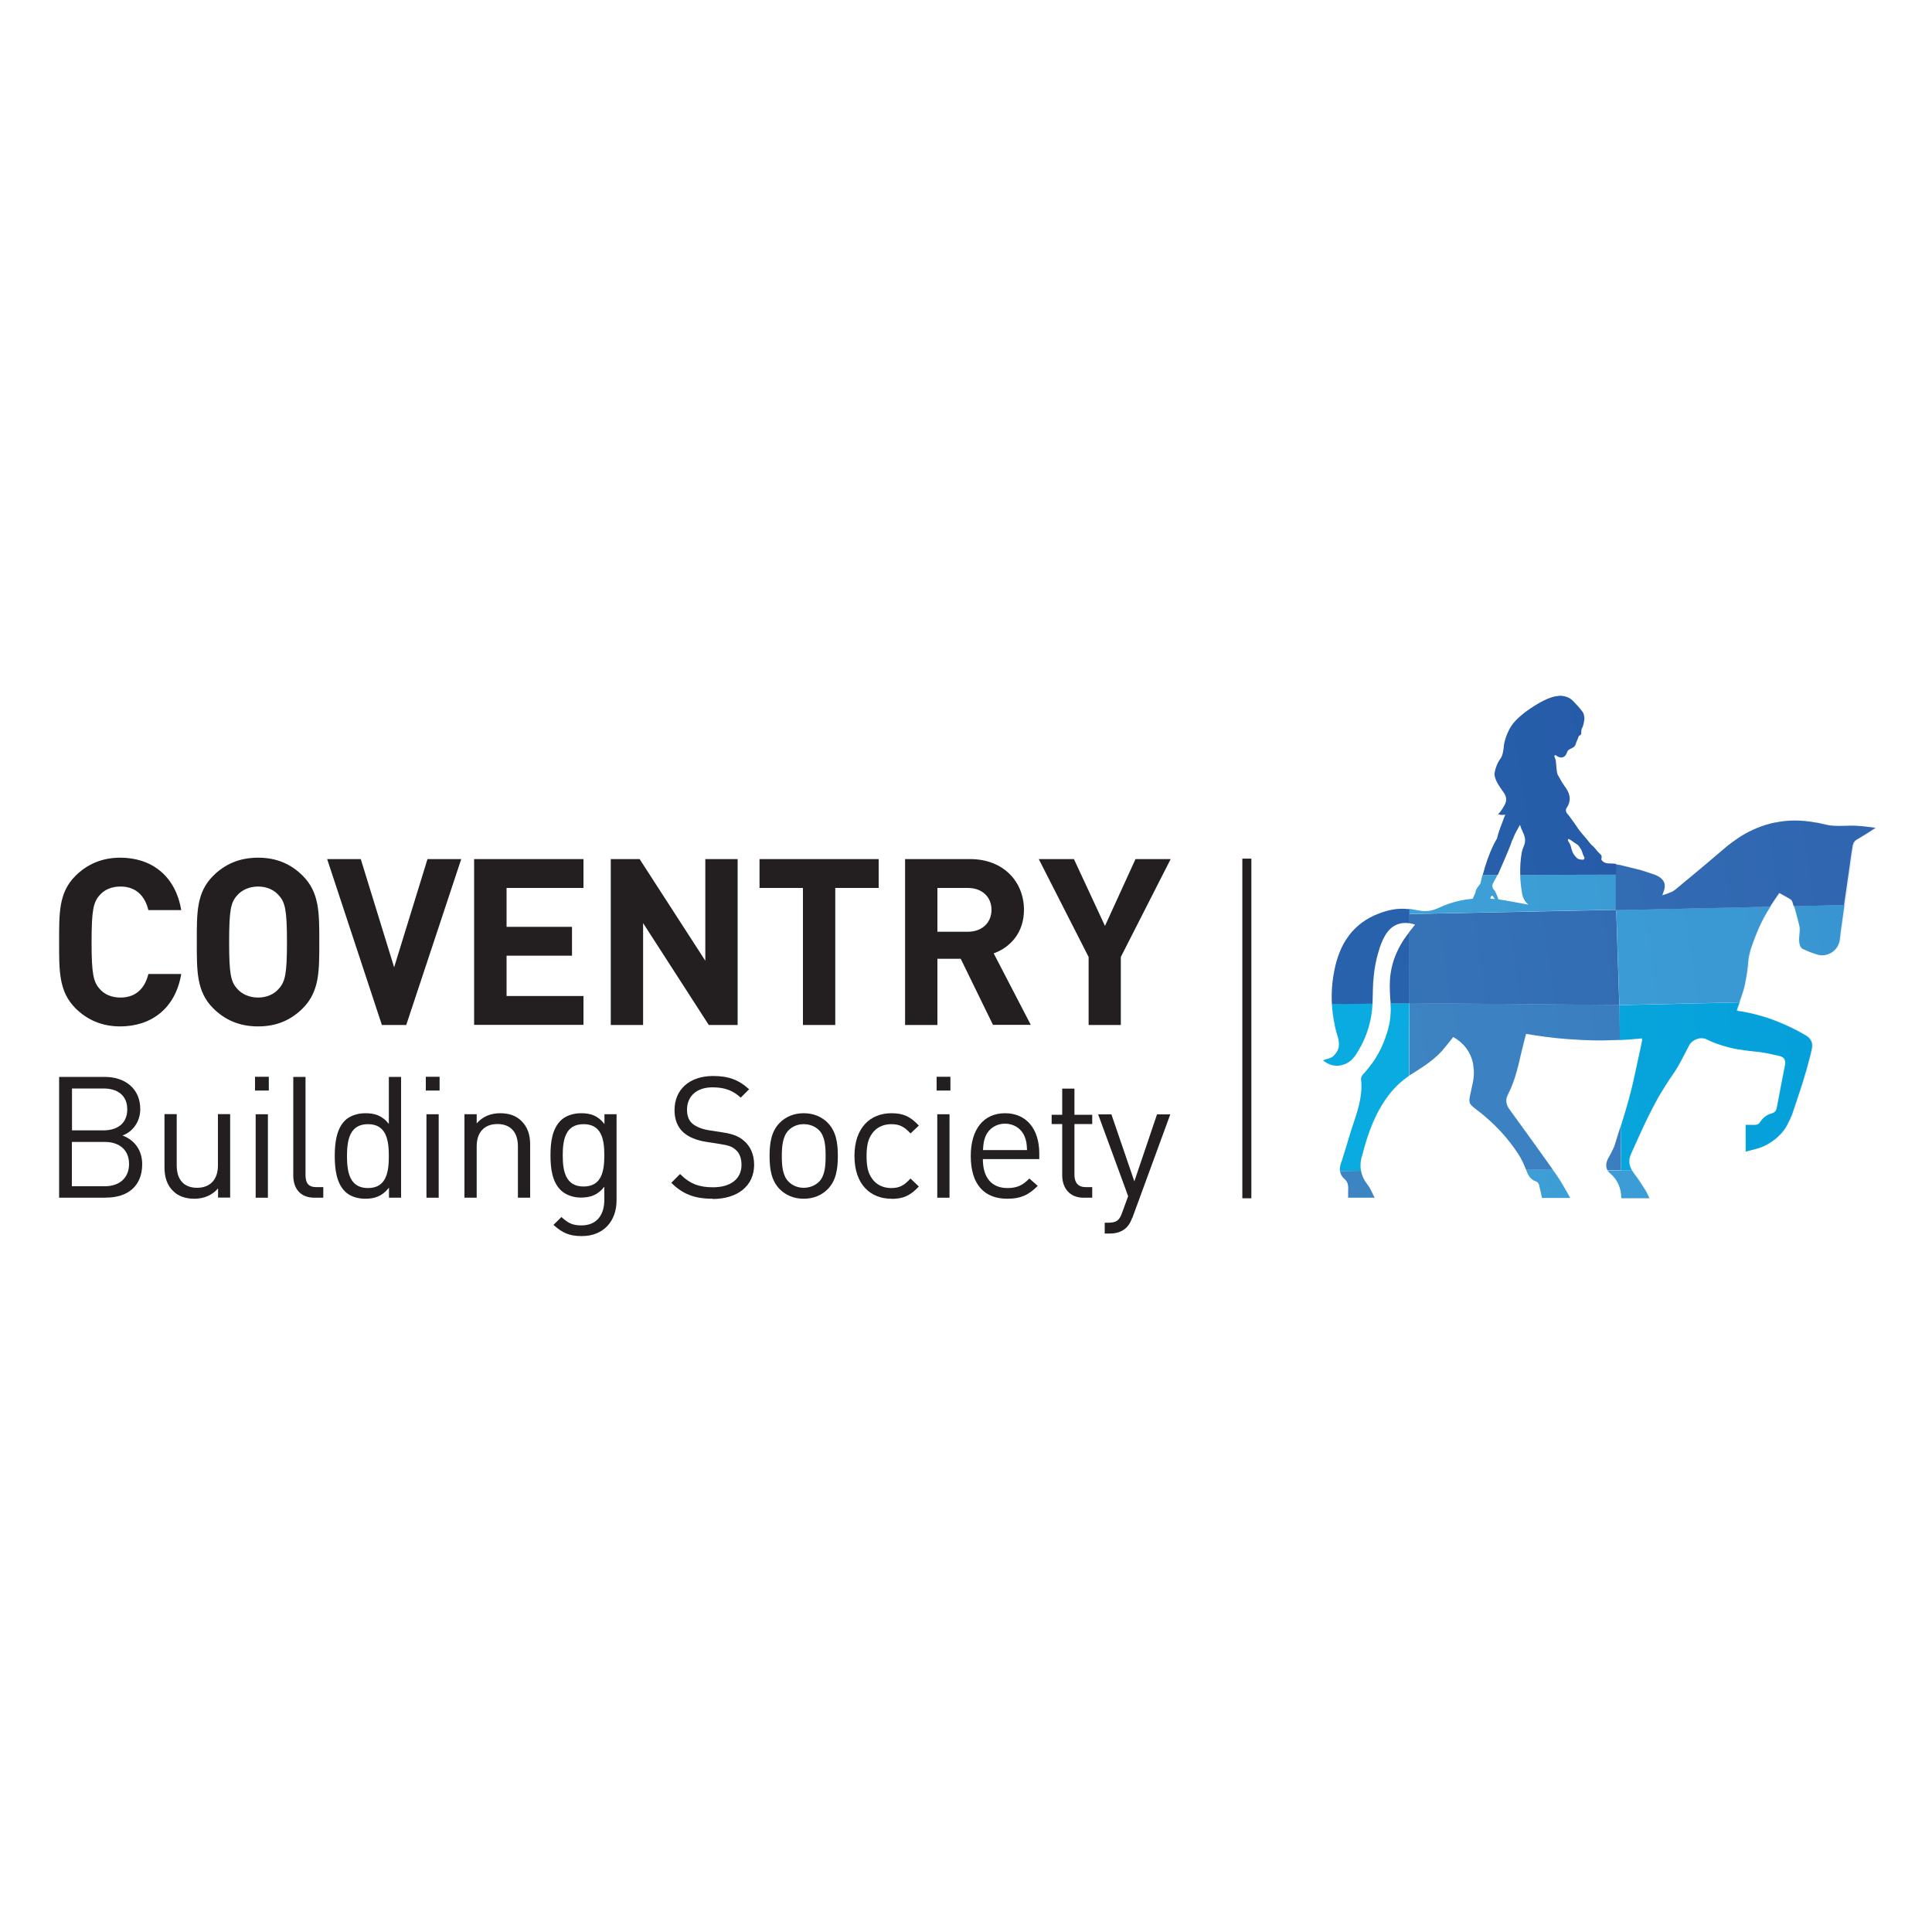 <?xml version="1.0" encoding="UTF-8"?>
<svg xmlns="http://www.w3.org/2000/svg" xmlns:xlink="http://www.w3.org/1999/xlink" viewBox="0 0 150 150">
  <defs>
    <style>
      .cls-1 {
        fill: none;
      }

      .cls-2 {
        fill: #231f20;
      }

      .cls-3 {
        fill: #13437e;
      }

      .cls-4 {
        isolation: isolate;
      }

      .cls-5 {
        fill: #01a7e0;
      }

      .cls-6 {
        fill: #2355a5;
      }

      .cls-7 {
        fill: #01a7e0;
      }

      .cls-8 {
        fill: #3b9dd7;
      }

      .cls-9 {
        fill: url(#Cov_BS);
        mix-blend-mode: multiply;
        opacity: .11;
      }

      .cls-10 {
        fill: #2355a5;
      }

      .cls-11 {
        fill: #3168b1;
      }

      .cls-12 {
        fill: #3a7cbf;
      }

      .cls-13 {
        fill: #3a7cbf;
      }

      .cls-14 {
        fill: #231f20;
        stroke: #231f20;
        stroke-miterlimit: 10;
        stroke-width: .09px;
      }
    </style>
    <linearGradient id="Cov_BS" data-name="Cov BS" x1="100.46" y1="77.17" x2="141.37" y2="71" gradientUnits="userSpaceOnUse">
      <stop offset=".21" stop-color="#52c6e0"></stop>
      <stop offset="1" stop-color="#2355a5"></stop>
    </linearGradient>
  </defs>
  <g class="cls-4">
    <g id="_7_-_Coventry" data-name="7 - Coventry">
      <g>
        <g>
          <path class="cls-2" d="M9.33,79.69c-1.41,0-2.57-.51-3.47-1.41-1.3-1.3-1.27-2.91-1.27-5.14s-.04-3.84,1.27-5.14c.9-.9,2.06-1.41,3.47-1.41,2.41,0,4.29,1.38,4.74,4.07h-2.55c-.25-1.03-.9-1.83-2.17-1.83-.69,0-1.25.25-1.61.67-.49.54-.63,1.16-.63,3.64s.14,3.09.63,3.64c.36.42.92.67,1.61.67,1.27,0,1.92-.8,2.17-1.83h2.55c-.45,2.7-2.35,4.07-4.74,4.07Z"></path>
          <path class="cls-2" d="M23.51,78.28c-.9.9-2.01,1.41-3.47,1.41s-2.59-.51-3.49-1.41c-1.3-1.3-1.27-2.91-1.27-5.14s-.04-3.84,1.27-5.14c.9-.9,2.03-1.41,3.49-1.41s2.57.51,3.47,1.41c1.3,1.3,1.28,2.91,1.28,5.14s.02,3.84-1.28,5.14ZM21.65,69.52c-.36-.42-.92-.69-1.61-.69s-1.27.27-1.63.69c-.49.54-.62,1.14-.62,3.62s.13,3.08.62,3.62c.36.42.94.69,1.63.69s1.25-.27,1.61-.69c.49-.54.63-1.14.63-3.62s-.14-3.08-.63-3.62Z"></path>
          <path class="cls-2" d="M31.53,79.58h-1.88l-4.25-12.88h2.61l2.59,8.4,2.59-8.4h2.62l-4.27,12.88Z"></path>
          <path class="cls-2" d="M36.81,79.58v-12.88h8.49v2.24h-5.97v3.02h5.08v2.24h-5.08v3.13h5.97v2.24h-8.49Z"></path>
          <path class="cls-2" d="M55.03,79.58l-5.1-7.91v7.91h-2.51v-12.88h2.24l5.1,7.89v-7.89h2.51v12.88h-2.24Z"></path>
          <path class="cls-2" d="M64.85,68.94v10.64h-2.51v-10.64h-3.37v-2.24h9.25v2.24h-3.37Z"></path>
          <path class="cls-2" d="M77.1,79.58l-2.51-5.14h-1.81v5.14h-2.51v-12.88h5.05c2.62,0,4.18,1.79,4.18,3.94,0,1.81-1.1,2.93-2.35,3.38l2.88,5.55h-2.91ZM75.15,68.94h-2.37v3.4h2.37c1.1,0,1.83-.71,1.83-1.7s-.72-1.7-1.83-1.7Z"></path>
          <path class="cls-2" d="M87.02,74.3v5.28h-2.5v-5.28l-3.87-7.6h2.73l2.41,5.19,2.37-5.19h2.73l-3.87,7.6Z"></path>
        </g>
        <rect class="cls-14" x="96.5" y="66.71" width=".61" height="26.28"></rect>
        <g>
          <path class="cls-2" d="M8.24,92.99h-3.65v-9.38h3.53c1.63,0,2.77.94,2.77,2.5,0,.99-.59,1.76-1.38,2.05.9.33,1.53,1.11,1.53,2.23,0,1.7-1.13,2.59-2.79,2.59ZM8.04,84.51h-2.45v3.25h2.45c1.04,0,1.84-.51,1.84-1.63s-.8-1.62-1.84-1.62ZM8.14,88.66h-2.56v3.44h2.56c1.16,0,1.88-.67,1.88-1.73s-.72-1.71-1.88-1.71Z"></path>
          <path class="cls-2" d="M16.93,92.99v-.72c-.46.53-1.11.8-1.83.8s-1.28-.21-1.67-.61c-.46-.45-.66-1.07-.66-1.82v-4.14h.95v3.99c0,1.15.61,1.73,1.58,1.73s1.62-.59,1.62-1.73v-3.99h.95v6.48h-.94Z"></path>
          <path class="cls-2" d="M19.8,84.67v-1.07h1.07v1.07h-1.07ZM19.85,92.99v-6.48h.95v6.48h-.95Z"></path>
          <path class="cls-2" d="M24.42,92.99c-1.13,0-1.65-.74-1.65-1.73v-7.65h.95v7.61c0,.63.21.95.87.95h.51v.82h-.68Z"></path>
          <path class="cls-2" d="M30.2,92.99v-.78c-.53.68-1.13.86-1.84.86-.66,0-1.24-.22-1.58-.57-.66-.66-.79-1.74-.79-2.75s.13-2.09.79-2.75c.34-.34.92-.57,1.58-.57.71,0,1.3.16,1.83.83v-3.65h.95v9.38h-.94ZM28.57,87.28c-1.41,0-1.63,1.21-1.63,2.48s.22,2.48,1.63,2.48,1.62-1.21,1.62-2.48-.21-2.48-1.62-2.48Z"></path>
          <path class="cls-2" d="M33.06,84.67v-1.07h1.07v1.07h-1.07ZM33.11,92.99v-6.48h.95v6.48h-.95Z"></path>
          <path class="cls-2" d="M40.21,92.99v-3.99c0-1.15-.62-1.73-1.59-1.73s-1.61.59-1.61,1.73v3.99h-.95v-6.48h.95v.71c.46-.53,1.09-.79,1.82-.79s1.26.21,1.66.61c.46.45.67,1.05.67,1.8v4.15h-.95Z"></path>
          <path class="cls-2" d="M45.17,95.97c-.97,0-1.51-.25-2.2-.87l.62-.61c.47.42.8.65,1.55.65,1.25,0,1.78-.88,1.78-1.99v-1.01c-.53.67-1.12.84-1.82.84-.66,0-1.22-.24-1.57-.58-.65-.65-.79-1.65-.79-2.7s.14-2.05.79-2.7c.34-.34.92-.57,1.58-.57.71,0,1.29.16,1.82.84v-.76h.94v6.68c0,1.61-1,2.78-2.7,2.78ZM45.31,87.28c-1.41,0-1.62,1.21-1.62,2.42s.21,2.42,1.62,2.42,1.61-1.21,1.61-2.42-.2-2.42-1.61-2.42Z"></path>
          <path class="cls-2" d="M55.33,93.07c-1.41,0-2.33-.36-3.21-1.24l.68-.68c.78.78,1.5,1.03,2.56,1.03,1.37,0,2.21-.65,2.21-1.74,0-.49-.14-.91-.45-1.17-.3-.26-.54-.34-1.22-.45l-1.09-.17c-.74-.12-1.32-.36-1.73-.71-.47-.42-.71-1-.71-1.75,0-1.59,1.15-2.65,3-2.65,1.2,0,1.99.3,2.79,1.03l-.65.65c-.58-.53-1.2-.8-2.19-.8-1.25,0-1.98.7-1.98,1.74,0,.46.13.83.42,1.08.29.25.78.43,1.26.51l1.03.16c.88.13,1.32.32,1.71.66.51.43.79,1.08.79,1.86,0,1.65-1.29,2.66-3.24,2.66Z"></path>
          <path class="cls-2" d="M64.26,92.33c-.45.45-1.07.74-1.86.74s-1.41-.29-1.86-.74c-.66-.67-.79-1.58-.79-2.58s.13-1.91.79-2.58c.45-.45,1.07-.74,1.86-.74s1.41.29,1.86.74c.66.67.79,1.58.79,2.58s-.13,1.91-.79,2.58ZM63.59,87.75c-.3-.3-.72-.47-1.19-.47s-.87.17-1.17.47c-.47.47-.53,1.28-.53,2s.05,1.53.53,2c.3.3.71.47,1.17.47s.88-.17,1.19-.47c.47-.47.51-1.28.51-2s-.04-1.53-.51-2Z"></path>
          <path class="cls-2" d="M69.21,93.07c-1.63,0-2.87-1.11-2.87-3.32s1.24-3.32,2.87-3.32c.9,0,1.46.24,2.13.96l-.65.61c-.49-.54-.87-.72-1.49-.72s-1.16.25-1.5.74c-.3.42-.42.92-.42,1.74s.12,1.32.42,1.74c.34.49.87.74,1.5.74s1-.2,1.49-.74l.65.62c-.67.72-1.24.96-2.13.96Z"></path>
          <path class="cls-2" d="M72.72,84.67v-1.07h1.07v1.07h-1.07ZM72.77,92.99v-6.48h.95v6.48h-.95Z"></path>
          <path class="cls-2" d="M76.31,90c0,1.42.67,2.24,1.91,2.24.75,0,1.19-.22,1.7-.74l.65.57c-.66.66-1.26,1-2.37,1-1.71,0-2.83-1.03-2.83-3.32,0-2.09,1.01-3.32,2.66-3.32s2.66,1.21,2.66,3.13v.43h-4.37ZM79.54,88.21c-.25-.59-.83-.97-1.51-.97s-1.26.38-1.51.97c-.14.36-.17.55-.2,1.08h3.42c-.03-.53-.05-.72-.2-1.08Z"></path>
          <path class="cls-2" d="M84.13,92.99c-1.11,0-1.66-.78-1.66-1.74v-3.98h-.82v-.72h.82v-2.03h.95v2.03h1.38v.72h-1.38v3.95c0,.59.28.95.88.95h.5v.82h-.67Z"></path>
          <path class="cls-2" d="M87.9,94.56c-.13.36-.28.59-.46.76-.34.33-.8.45-1.26.45h-.41v-.84h.29c.66,0,.86-.21,1.07-.8l.46-1.26-2.33-6.35h1.03l1.78,5.2,1.76-5.2h1.03l-2.95,8.05Z"></path>
        </g>
        <polygon class="cls-1" points="109.44 71.68 109.43 71.68 109.43 72.35 109.44 72.34 109.44 71.68"></polygon>
        <polygon class="cls-3" points="109.44 71.68 109.44 70.97 109.44 70.58 109.43 70.58 109.43 71.68 109.44 71.68"></polygon>
        <polygon class="cls-3" points="125.48 70.64 125.47 67.08 125.47 67.08 125.48 67.92 125.48 70.64"></polygon>
        <polygon class="cls-3" points="119.88 90.84 120.57 90.84 120.56 90.83 119.88 90.84"></polygon>
        <polygon class="cls-3" points="109.43 72.35 109.42 77.89 109.44 72.34 109.43 72.35"></polygon>
        <path class="cls-13" d="M104.4,91.55c.32.27.28.63.27.98,0,.14,0,.29,0,.46h2.05c-.18-.35-.31-.71-.53-.99-.28-.35-.45-.71-.52-1.1l-1.63.02c.03.23.14.44.36.63Z"></path>
        <path class="cls-8" d="M118.49,90.84s.04.09.06.14c.01.03.03.07.04.1.14.31.33.54.68.65.1.03.19.16.22.26.09.33.15.67.23,1.02h2.19c-.35-.6-.65-1.19-1.03-1.73-.1-.15-.21-.3-.32-.44h-.69s-1.38,0-1.38,0Z"></path>
        <path class="cls-8" d="M125,91.09c.6.51.86,1.15.88,1.94h2.18c-.12-.23-.2-.44-.32-.63-.31-.48-.53-.84-.88-1.3,0,0-.06-.08-.06-.09l-.03-.04s-.04-.07-.07-.1h-1.9c.05.07.12.15.2.23Z"></path>
        <path class="cls-7" d="M103.62,79.58h0c.07.31.15.62.25.93.07.24.09.46.08.68-.02.5-.51.87-.51.87-.21.13-.48.17-.72.26.72.63,1.6.49,2.17.01,0,0,.22-.22.31-.34.18-.27.35-.55.5-.84l.08-.16c.47-.96.73-1.98.78-3.07l-3.15.03c.03.55.1,1.09.22,1.63Z"></path>
        <path class="cls-7" d="M105.73,89.81c.11-.44.24-.88.37-1.31t0,0c.34-1.07.77-2.1,1.41-3.05.08-.12.27-.38.27-.38.46-.61.99-1.12,1.61-1.54l.03-5.63h-1.46c0,.08,0,.15.01.21.02.28,0,.55-.02.82v.04c-.06.57-.2,1.09-.4,1.63,0,0-.08.21-.12.32-.22.55-.5,1.06-.83,1.54,0,0,0,0,0,0-.11.15-.38.5-.38.5-.12.15-.25.3-.39.45-.09.1-.17.26-.16.38.17,1.42-.36,2.71-.78,4.01h0s0,0,0,0c-.04.13-.08.27-.12.4-.17.6-.55,1.79-.55,1.79v.03c-.05.11-.07.19-.11.3-.07.22-.1.41-.08.6l1.63-.02c-.06-.34-.04-.71.06-1.1Z"></path>
        <rect class="cls-5" x="104.85" y="90.1" height="1.63"></rect>
        <path class="cls-13" d="M109.39,83.52c.08-.05.16-.1.24-.15.16-.1.5-.32.5-.32.55-.35,1.06-.71,1.53-1.16,0,0,.21-.2.3-.31.3-.34.57-.7.87-1.07.82.47,1.35,1.15,1.54,2.08l.06.56c0,.07,0,.27,0,.27h0c0,.16-.03.32-.05.48,0,0-.14.7-.22,1.04-.14.65-.13.75.41,1.16.23.17.46.36.68.54,0,0,.02.02.02.02,1.01.85,1.87,1.81,2.6,2.92.25.38.45.82.62,1.25h1.39s.69,0,.69,0c-.24-.34-.49-.69-.73-1.03-.88-1.24-1.78-2.47-2.67-3.7-.2-.29-.28-.6-.18-.92,0,0,.04-.12.07-.17.09-.17.26-.56.26-.56.35-.83.55-1.66.75-2.54,0,0,.2-.85.31-1.26.03-.12.06-.23.1-.38,1.06.18,2.1.32,3.17.4,0,0,.89.06,1.32.08.19,0,.37.01.56.02.74.02,1.49,0,2.24-.03l-.03-2.72-16.3-.14-.03,5.63Z"></path>
        <path class="cls-13" d="M125.37,88.89c-.11.35-.51,1.04-.51,1.04-.17.32-.21.65-.06.92h1.06s-.04-3.4-.04-3.4c-.02.07-.04.15-.07.22,0,0-.26.81-.38,1.22Z"></path>
        <polygon class="cls-12" points="118.49 90.83 118.49 90.84 119.88 90.84 118.49 90.83"></polygon>
        <path class="cls-7" d="M125.75,80.75c.44-.02.87-.05,1.31-.09,0,0,.27-.02.41-.04.01.06.03.09.03.12-.04.17-.12.59-.12.59l-.6,2.76s-.11.47-.17.69c-.23.9-.5,1.8-.78,2.69l.04,3.4h.84c-.25-.4-.28-.83-.09-1.26.32-.72.99-2.18.99-2.18.37-.78.74-1.52,1.16-2.27.04-.06.16-.27.16-.27.18-.3.51-.83.59-.94.12-.18.24-.37.37-.55.5-.7.85-1.5,1.26-2.25.25-.46.91-.68,1.36-.45.32.16.64.29.97.4,0,0,0,0,0,0,.47.16.95.28,1.44.37,0,0,.86.13,1.3.17.67.05,1.33.21,1.98.36.32.07.45.34.39.67-.09.49-.19.99-.29,1.48-.07.37-.14.74-.21,1.11h0s-.09.49-.14.73c-.05.25-.17.4-.41.46-.37.1-.64.31-.85.61,0,0,0,0,0,0-.02.03-.04.06-.07.1-.05.09-.2.16-.3.17-.25.02-.51,0-.79,0v2.08c.5-.14.98-.22,1.41-.42.71-.34,1.28-.81,1.69-1.43.07-.1.42-.79.51-1.05.2-.59.4-1.18.59-1.77,0,0,.14-.43.21-.65.21-.66.4-1.32.57-1.99.06-.23.11-.46.16-.69.1-.47-.12-.81-.44-1-.54-.32-1.1-.61-1.67-.86-.71-.32-1.44-.58-2.19-.77h0c-.46-.12-.92-.22-1.4-.29-.04,0-.08-.02-.13-.04.06-.18.12-.36.19-.54,0-.03.02-.05.03-.08l-9.33.21.03,2.72Z"></path>
        <path class="cls-11" d="M109.44,71.68c.14.02.29.06.43.1-.14.19-.29.37-.44.56v5.55s16.29.14,16.29.14l-.24-7.39-16.05.33v.71Z"></path>
        <path class="cls-8" d="M139.35,70.55h0c.11.38.33,1.25.33,1.25.03.14.06.29.05.44-.01.2-.04.41-.05.62,0,.16,0,.34.05.49.02.08.05.15.1.21l.02.03s.05.06.08.07c.35.16.65.3,1.02.41l.07.02h0s0,0,0,0c.06.02.11.03.17.05.21.05.42.04.63-.02h-.23s.23,0,.23,0c.5-.14.94-.55,1.02-1.18.06-.53.11-.93.19-1.46l.02-.14c.05-.36.1-.72.15-1.08l-3.91.09c.02.07.04.15.07.22Z"></path>
        <path class="cls-8" d="M125.72,78.03l9.33-.21c.1-.29.2-.59.29-.88.03-.09.05-.19.08-.28.03-.11.08-.38.08-.38.11-.55.19-1.06.23-1.61.06-.73.33-1.39.59-2.06,0-.02.04-.1.04-.1.25-.63.49-1.11.83-1.7l.04-.06s0,0,0,0c.07-.12.14-.24.22-.36l-11.96.27.24,7.39Z"></path>
        <path class="cls-8" d="M114.58,69.21c-.03.12-.14.37-.24.57-.28.03-.57.06-.85.12h-.02c-.62.13-1.21.32-1.8.6-.04.02-.17.07-.17.07-.63.26-1.16.17-1.78.04-.08-.02-.21-.03-.29-.04v.39s16.05-.33,16.05-.33v-2.72s-7.45.02-7.45.02c0,.36.04.81.14,1.41.07.42.25.7.5.9-.59-.11-1.2-.22-1.63-.3-.23-.04-.46-.08-.7-.11-.1-.27-.25-.66-.33-.72-.12-.09-.15-.28-.15-.38s.24-.46.4-.8h-1.16c-.05.21-.11.43-.16.67,0,0-.32.38-.38.6ZM115.72,69.71c.03-.13.09-.17.14-.17.03,0,.13.16.2.26-.12-.01-.23-.02-.35-.03,0-.02,0-.04.01-.06Z"></path>
        <path class="cls-6" d="M109.43,72.35c-.13.17-.26.35-.39.53-.22.33-.41.67-.57,1.02h0s0,0,0,0c-.31.67-.5,1.39-.55,2.16-.04.62,0,1.23.05,1.85h1.46s0-5.55,0-5.55Z"></path>
        <path class="cls-10" d="M106.61,76.32c.06-.89.19-1.74.47-2.6,0-.03.03-.09.03-.09v-.03c.16-.45.33-.87.61-1.24.44-.58,1.05-.78,1.71-.68v-1.1s-.07,0-.07,0h-.03c-.79-.09-1.52.06-2.26.34-1.01.38-1.76.96-2.33,1.7,0,0-.19.27-.28.41-.19.31-.36.65-.49,1.01,0,0,0,0,0,0-.15.38-.26.78-.35,1.21-.19.91-.26,1.81-.21,2.71l3.15-.03c0-.12.01-.24.01-.36,0-.4.04-1.23.04-1.23Z"></path>
        <path class="cls-11" d="M143.87,65.57c.02-.13.12-.28.23-.35.5-.31,1.01-.59,1.51-.95-.51-.06-1.02-.14-1.53-.16h0s-.02,0-.03,0c-.57-.02-1.15.04-1.73,0-.39-.02-.78-.14-1.16-.22-.07-.01-.13-.02-.2-.03-1.11-.2-2.11-.21-3.11,0h-.05c-.95.2-1.85.57-2.71,1.11,0,0-.65.44-.97.7l-.26.22s-.03.02-.06.05c-.68.59-2.08,1.76-2.08,1.76-.55.46-1.08.9-1.64,1.36-.19.16-.36.21-.5.27-.14.06-.32.12-.52.18.04-.12.08-.23.12-.34.14-.41.14-.92-.69-1.25-.16-.06-.8-.27-1.03-.34-.23-.06-.63-.17-.95-.24-.32-.07-.44-.12-.69-.17-.12-.02-.24-.05-.37-.06v3.56s11.97-.27,11.97-.27c.23-.36.47-.72.72-1.07.01,0,.02.01.04.02,0,0,0,0,0,0,.28.16.55.3.81.46.08.05.14.14.17.22.03.11.07.22.1.33l3.91-.09c.13-.88.25-1.76.38-2.64.1-.68.18-1.36.3-2.04Z"></path>
        <path class="cls-10" d="M116.29,67.92c.16-.35.98-2.24,1.04-2.47.06-.22.13-.28.22-.54.05-.13.26-.52.46-.87.07.21.14.4.21.53.36.72.12.99,0,1.35-.12.36-.18,1.06-.19,1.48,0,.15,0,.33,0,.53l7.44-.02v-.84c-.15-.02-.3-.03-.47-.03-.5,0-.6-.21-.65-.26-.05-.05-.01-.11,0-.26.01-.15-.17-.24-.32-.42-.15-.18-.28-.35-.42-.46-.14-.12-.31-.37-.45-.53-.14-.16-.49-.56-.63-.77-.14-.21-.45-.65-.62-.88-.16-.23-.25-.29-.29-.37-.04-.08-.09-.25.04-.41.09-.12.27-.49.19-.87-.07-.36-.26-.62-.39-.79-.24-.34-.44-.75-.49-.81-.09-.13-.12-.44-.13-.61-.01-.16-.03-.37-.05-.53-.02-.15-.1-.26-.11-.36,0-.1.11-.1.18-.03.07.07.24.13.35.13.11,0,.22-.04.31-.14.09-.1.15-.32.22-.41.07-.09.32-.17.44-.26.12-.09.15-.21.19-.34.04-.13.14-.29.17-.43.04-.14.14-.13.19-.19.05-.06.03-.17.04-.28,0-.11.04-.22.08-.28.05-.06.15-.44.16-.72,0-.08-.04-.3-.08-.39-.03-.09-.43-.57-.54-.67-.11-.1-.19-.23-.4-.4-.21-.17-.49-.26-.8-.28-.07,0-.15,0-.32.03-.02,0-.05,0-.07.01h0s-.6.06-1.65.73c-.91.58-1.46,1.07-1.78,1.53-.32.46-.56,1.16-.6,1.52-.06.51-.09.84-.33,1.14-.17.22-.44.89-.4,1.21.06.44.38.89.7,1.33.29.41.22.73.06,1.01-.3.55-.49.68-.49.68,0,0,.25.11.56.03-.21.55-.57,1.46-.64,1.86,0,0-.61.92-1.11,2.83h1.16s0-.02.01-.03ZM121.77,65.12s.26.14.39.25c.13.1.33.19.42.31.09.13.24.35.28.53.04.19.16.33.16.39,0,.06-.05.14-.1.15-.05,0-.36,0-.49-.13-.13-.13-.32-.31-.42-.71-.1-.4-.17-.47-.24-.57-.07-.1-.03-.13,0-.22Z"></path>
        <path class="cls-9" d="M144.12,64.1h0s-.02,0-.03,0c-.57-.02-1.15.04-1.73,0-.39-.02-.78-.14-1.16-.22-.07-.01-.13-.02-.2-.03-1.11-.2-2.11-.21-3.11,0h-.05c-.95.2-1.85.57-2.71,1.11,0,0-.65.44-.97.7l-.26.22s-.03.02-.06.05c-.68.59-2.08,1.76-2.08,1.76-.55.46-1.08.9-1.64,1.36-.19.16-.36.21-.5.27-.14.06-.32.12-.52.18.04-.12.08-.23.12-.34.14-.41.14-.92-.69-1.25-.16-.06-.8-.27-1.03-.34-.23-.06-.63-.17-.95-.24-.32-.07-.44-.12-.69-.17-.25-.05-.52-.09-.84-.09-.5,0-.6-.21-.65-.26-.05-.05-.01-.11,0-.26.01-.15-.17-.24-.32-.42-.15-.18-.28-.35-.42-.46-.14-.12-.31-.37-.45-.53-.14-.16-.49-.56-.63-.77-.14-.21-.45-.65-.62-.88s-.25-.29-.29-.37c-.04-.08-.09-.25.04-.41.1-.12.28-.51.19-.9-.08-.35-.25-.59-.38-.76-.24-.34-.44-.75-.49-.81-.09-.13-.12-.44-.13-.61-.01-.16-.03-.37-.05-.53-.02-.15-.1-.26-.11-.36,0-.1.11-.1.18-.03.07.07.24.13.35.13s.22-.04.31-.14c.09-.1.15-.32.22-.41.07-.09.32-.17.44-.26.12-.09.15-.21.19-.34.04-.13.14-.29.17-.43.04-.14.14-.13.19-.19.05-.06.03-.17.04-.28,0-.11.04-.22.08-.28.05-.06.15-.44.16-.72,0-.08-.04-.3-.08-.39-.03-.09-.43-.57-.54-.67-.11-.1-.19-.23-.4-.4-.21-.17-.49-.26-.8-.28-.07,0-.15,0-.32.03-.02,0-.05,0-.07.01h0s-.6.06-1.65.73c-.91.58-1.46,1.07-1.78,1.53-.32.46-.56,1.16-.6,1.52-.06.51-.09.84-.33,1.14-.17.22-.44.89-.4,1.21.06.44.38.89.7,1.33.29.41.22.73.06,1.01-.3.55-.49.68-.49.68,0,0,.25.11.56.03-.21.55-.57,1.46-.64,1.86,0,0-.76,1.12-1.26,3.5,0,0-.32.38-.38.6-.03.12-.14.37-.24.57-.29.03-.57.06-.85.12h-.02c-.62.13-1.21.32-1.8.6-.04.02-.17.07-.17.07-.63.26-1.16.17-1.78.04-.12-.02-.37-.05-.37-.05h-.03c-.79-.09-1.52.06-2.26.34-1.01.38-1.76.96-2.33,1.7,0,0-.19.27-.28.41-.19.31-.36.65-.49,1.01,0,0,0,0,0,0-.15.38-.26.78-.35,1.21-.3,1.46-.3,2.91,0,4.34h0c.07.31.15.62.25.93.07.24.09.46.08.68-.02.5-.51.87-.51.87-.21.13-.48.17-.72.26.72.63,1.6.49,2.17.01,0,0,.22-.22.31-.34.18-.27.35-.55.5-.84l.08-.16c.52-1.06.79-2.21.79-3.43,0-.4.04-1.24.04-1.24.06-.89.19-1.74.47-2.6,0-.03.03-.09.03-.09v-.03c.16-.45.33-.87.61-1.24.54-.71,1.31-.85,2.16-.57-.28.37-.57.72-.83,1.1-.22.33-.41.67-.57,1.02h0s0,0,0,0c-.31.67-.5,1.39-.55,2.16-.04.69.02,1.36.06,2.05.02.28,0,.55-.02.82v.04c-.06.57-.2,1.09-.4,1.63,0,0-.08.21-.12.32-.22.55-.5,1.06-.83,1.54,0,0,0,0,0,0-.11.15-.38.5-.38.5-.12.15-.25.3-.39.45-.09.1-.17.26-.16.38.17,1.42-.36,2.71-.78,4.01h0s0,0,0,0c-.04.13-.08.27-.12.4-.17.6-.55,1.79-.55,1.79v.03c-.05.11-.07.19-.11.3-.17.48-.11.89.29,1.23.32.27.28.63.27.98,0,.14,0,.29,0,.46h2.05c-.18-.35-.31-.71-.53-.99-.53-.67-.68-1.36-.46-2.2.11-.44.24-.88.37-1.31t0,0c.34-1.07.77-2.1,1.41-3.05.08-.12.27-.38.27-.38.52-.68,1.12-1.24,1.85-1.7.16-.1.5-.32.5-.32.55-.35,1.06-.71,1.53-1.16,0,0,.21-.2.3-.31.3-.34.57-.7.87-1.07.82.47,1.35,1.15,1.55,2.08l.06.56c0,.07,0,.27,0,.27h0c0,.16-.03.32-.05.48,0,0-.14.7-.22,1.04-.14.65-.13.75.41,1.16.23.17.46.36.68.54,0,0,.02.02.02.02,1.01.85,1.87,1.81,2.6,2.92.28.43.49.91.68,1.39.01.03.03.07.04.1.14.31.33.54.68.65.1.03.19.16.22.26.09.33.15.67.23,1.02h2.19c-.35-.6-.65-1.19-1.03-1.73-.35-.49-.7-.99-1.05-1.48-.88-1.24-1.78-2.47-2.67-3.7-.2-.29-.28-.6-.18-.92,0,0,.04-.12.07-.17.09-.17.26-.56.26-.56.35-.83.55-1.67.75-2.54,0,0,.2-.85.31-1.26.03-.12.06-.23.1-.38,1.06.18,2.1.32,3.17.4,0,0,.89.06,1.32.08.19,0,.37.01.56.02,1.18.03,2.36-.01,3.55-.13,0,0,.27-.02.41-.04.01.06.03.09.03.12-.04.17-.12.59-.12.59l-.6,2.76s-.11.47-.17.69c-.25.98-.55,1.94-.85,2.9,0,0-.26.81-.38,1.22-.11.35-.51,1.04-.51,1.04-.23.43-.25.82.14,1.15.6.51.86,1.15.88,1.94h2.18c-.12-.23-.2-.44-.32-.63-.31-.48-.53-.84-.88-1.3,0,0-.06-.08-.06-.09l-.03-.04c-.32-.44-.37-.89-.16-1.36.32-.72.99-2.18.99-2.18.37-.78.74-1.52,1.16-2.27.04-.06.16-.27.16-.27.18-.3.51-.83.59-.94.12-.18.24-.37.37-.55.5-.7.85-1.5,1.26-2.25.25-.46.91-.68,1.36-.45.32.16.64.29.97.4,0,0,0,0,0,0,.47.16.95.28,1.44.37,0,0,.86.13,1.3.17.67.05,1.33.21,1.98.36.32.07.45.34.39.67-.09.49-.19.99-.29,1.48-.07.37-.14.74-.21,1.11h0s-.09.49-.14.73c-.05.25-.17.4-.41.46-.37.1-.64.31-.85.62,0,0,0,0,0,0-.02.03-.04.06-.07.1-.05.09-.2.16-.3.17-.25.02-.51,0-.79,0v2.08c.5-.14.98-.22,1.41-.42.71-.34,1.28-.81,1.69-1.43.07-.1.42-.79.51-1.05.2-.59.4-1.18.59-1.77,0,0,.14-.43.21-.65.21-.66.4-1.32.57-2,.06-.23.11-.46.16-.69.1-.47-.12-.81-.44-1-.54-.32-1.1-.61-1.67-.86-.71-.32-1.44-.58-2.19-.77h0c-.46-.12-.92-.22-1.4-.29-.04,0-.08-.02-.13-.04.06-.18.12-.36.19-.54.11-.32.22-.64.31-.97.03-.09.05-.19.08-.28.03-.11.08-.38.08-.38.11-.55.19-1.06.23-1.61.06-.73.33-1.39.59-2.06,0-.02.04-.1.04-.1.25-.63.49-1.11.83-1.7l.04-.06s0,0,0,0c.29-.49.6-.97.94-1.43.01,0,.02.01.04.02,0,0,0,0,0,0,.28.16.55.3.81.46.08.05.15.14.17.22.05.18.11.36.16.55h0c.11.38.33,1.25.33,1.25.03.14.06.29.05.44-.01.2-.04.41-.05.62,0,.16,0,.34.05.49.02.08.05.15.1.21l.02.03s.05.06.08.07c.35.16.65.3,1.02.41l.07.02h0s0,0,0,0c.06.02.11.03.17.05.21.05.42.04.63-.02h-.23s.23,0,.23,0c.5-.14.94-.55,1.02-1.18.06-.53.11-.93.19-1.46l.02-.14c.17-1.24.36-2.48.53-3.72.1-.68.18-1.36.3-2.04.02-.13.12-.28.23-.35.5-.31,1.01-.59,1.51-.95-.51-.06-1.02-.14-1.53-.16ZM121.8,65.12s.26.14.39.25c.13.1.33.19.42.31.09.13.24.35.28.53s.16.33.16.39c0,.06-.05.14-.1.15-.05,0-.36,0-.49-.13-.13-.13-.32-.31-.42-.71-.1-.4-.17-.47-.24-.57-.07-.1-.03-.13,0-.22ZM115.89,69.54s.13.16.2.26c-.12-.01-.23-.02-.35-.03,0-.02,0-.04.01-.06.03-.13.09-.17.14-.17ZM117.08,69.95c-.23-.04-.46-.08-.7-.11-.1-.27-.25-.66-.33-.72-.12-.09-.15-.28-.15-.38s.25-.47.41-.82c.16-.35.98-2.24,1.04-2.47.06-.22.13-.28.22-.54.05-.13.26-.52.46-.87.07.21.14.4.21.53.36.72.12.99,0,1.35-.12.36-.18,1.06-.19,1.48,0,.42-.01,1,.14,1.94.07.42.25.7.5.9-.59-.11-1.2-.22-1.63-.3Z"></path>
      </g>
    </g>
  </g>
</svg>
